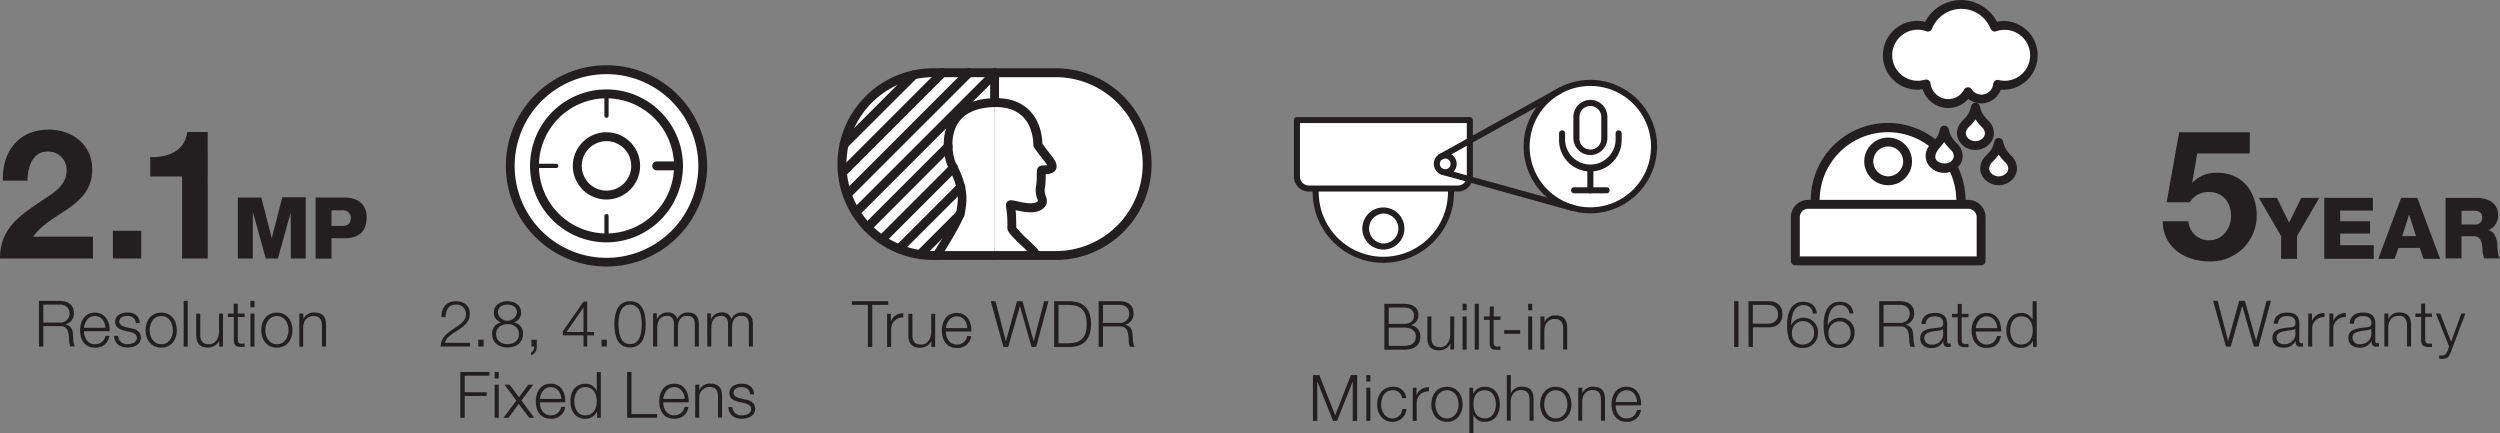 <svg xmlns="http://www.w3.org/2000/svg" viewBox="0 0 735 127.34"><rect x="0" y="0" width="735" height="127.34" fill="#808080" stroke="none"/><defs><style>.cls-1{fill:#231f20;}.cls-2{fill:#fff;}.cls-3{fill:none;stroke:#231f20;stroke-linecap:round;stroke-miterlimit:10;stroke-width:1.25px;}</style></defs><g id="Layer_2" data-name="Layer 2"><g id="Layer_1-2" data-name="Layer 1"><path class="cls-1" d="M138.25,101.88h-8.69c.09-3.93,4.11-4.89,6.36-7.13A3.32,3.32,0,0,0,137,92.26a2.72,2.72,0,0,0-3-2.7c-2.17,0-3,1.74-3,3.68h-1.19c-.06-2.72,1.36-4.68,4.22-4.68,2.31,0,4.1,1.26,4.1,3.72,0,2.2-1.61,3.58-3.32,4.69-1.28.87-3.64,2-4,3.81h7.33Z"/><path class="cls-1" d="M140.61,101.88v-2h1.58v2Z"/><path class="cls-1" d="M151.06,94.77v0a3.23,3.23,0,0,1,2.7,3.38c0,2.66-2.07,4-4.54,4s-4.55-1.32-4.55-4a3.33,3.33,0,0,1,2.68-3.38v0a2.86,2.86,0,0,1-2.15-2.91c0-2.26,2.05-3.3,4-3.3s4,1,4,3.3A2.89,2.89,0,0,1,151.06,94.77Zm1.51,3.41c0-1.91-1.58-2.9-3.35-2.87s-3.36.93-3.36,2.87,1.51,3,3.36,3S152.57,100.2,152.57,98.18ZM152,91.86c0-1.51-1.23-2.3-2.81-2.3s-2.83.79-2.83,2.3a2.85,2.85,0,0,0,5.64,0Z"/><path class="cls-1" d="M157.82,99.88v2a2.56,2.56,0,0,1-1.66,2.57v-.81a1.86,1.86,0,0,0,.87-1.77h-.8v-2Z"/><path class="cls-1" d="M165.45,97.44l6.11-8.77h1.08V97.6h2v1h-2v3.29h-1.09V98.59h-6.1Zm6.1.16V90.41h0l-5,7.19Z"/><path class="cls-1" d="M176.83,101.88v-2h1.58v2Z"/><path class="cls-1" d="M189.84,95.35c0,3.09-.76,6.81-4.6,6.81s-4.61-3.72-4.61-6.79.76-6.81,4.61-6.81S189.84,92.28,189.84,95.35Zm-8,0c0,2.3.4,5.81,3.42,5.81s3.41-3.51,3.41-5.81-.39-5.79-3.41-5.79S181.82,93.07,181.82,95.35Z"/><path class="cls-1" d="M192,92.14h1.1v1.64h.06a3.4,3.4,0,0,1,3.18-1.92,2.69,2.69,0,0,1,2.79,1.91,3.3,3.3,0,0,1,3.1-1.91c2.13,0,3.22,1.11,3.22,3.42v6.6h-1.18V95.33c0-1.6-.61-2.47-2.31-2.47-2.05,0-2.64,1.7-2.64,3.51v5.51h-1.19v-6.6c0-1.33-.52-2.42-2-2.42-2.06,0-2.89,1.55-2.91,3.58v5.44H192Z"/><path class="cls-1" d="M207.92,92.14H209v1.64h.06a3.4,3.4,0,0,1,3.18-1.92,2.71,2.71,0,0,1,2.8,1.91,3.28,3.28,0,0,1,3.09-1.91c2.13,0,3.22,1.11,3.22,3.42v6.6h-1.18V95.33c0-1.6-.61-2.47-2.31-2.47-2.05,0-2.64,1.7-2.64,3.51v5.51h-1.18v-6.6c0-1.33-.53-2.42-2-2.42-2.06,0-2.89,1.55-2.91,3.58v5.44h-1.18Z"/><path class="cls-1" d="M135.34,109.36h8.55v1.1h-7.26v4.86h6.45v1.1h-6.45v6.41h-1.29Z"/><path class="cls-1" d="M145.43,109.36h1.19v1.91h-1.19Zm0,3.73h1.19v9.74h-1.19Z"/><path class="cls-1" d="M151.81,117.77l-3.48-4.68h1.49l2.77,3.7,2.72-3.7h1.48l-3.5,4.66,3.79,5.08h-1.51l-3.06-4.09-3,4.09H148Z"/><path class="cls-1" d="M158.72,118.28c0,1.74.92,3.83,3.2,3.83a3,3,0,0,0,3.06-2.49h1.19a4,4,0,0,1-4.25,3.49c-3.09,0-4.39-2.38-4.39-5.15,0-2.56,1.3-5.15,4.39-5.15s4.38,2.74,4.28,5.47Zm6.3-1c-.06-1.79-1.17-3.47-3.1-3.47s-3,1.7-3.2,3.47Z"/><path class="cls-1" d="M176.64,122.83h-1.09V121h0a3.87,3.87,0,0,1-3.47,2.13c-3,0-4.38-2.39-4.38-5.15s1.42-5.15,4.38-5.15a3.46,3.46,0,0,1,3.37,2.13h0v-5.58h1.19Zm-4.6-.72c2.53,0,3.41-2.13,3.41-4.15s-.88-4.15-3.41-4.15c-2.27,0-3.19,2.13-3.19,4.15S169.77,122.11,172,122.11Z"/><path class="cls-1" d="M184.37,109.36h1.28v12.37h7.54v1.1h-8.82Z"/><path class="cls-1" d="M195,118.28c0,1.74.92,3.83,3.2,3.83a3,3,0,0,0,3.06-2.49h1.19c-.51,2.21-1.79,3.49-4.25,3.49-3.09,0-4.39-2.38-4.39-5.15,0-2.56,1.3-5.15,4.39-5.15s4.38,2.74,4.28,5.47Zm6.3-1c-.06-1.79-1.17-3.47-3.1-3.47s-3,1.7-3.2,3.47Z"/><path class="cls-1" d="M204.41,113.09h1.19v1.68h0a3.31,3.31,0,0,1,3.12-2c2.73,0,3.56,1.44,3.56,3.76v6.26h-1.19v-6.08c0-1.67-.54-2.94-2.47-2.94a3.07,3.07,0,0,0-3.05,3.34v5.68h-1.19Z"/><path class="cls-1" d="M220.52,115.94c-.06-1.47-1.19-2.13-2.55-2.13-1.05,0-2.3.42-2.3,1.68,0,1.06,1.21,1.43,2,1.64l1.59.36c1.35.21,2.77,1,2.77,2.7,0,2.11-2.1,2.92-3.91,2.92-2.26,0-3.81-1.06-4-3.43h1.19a2.57,2.57,0,0,0,2.87,2.43c1.11,0,2.66-.49,2.66-1.85,0-1.13-1.06-1.51-2.13-1.77l-1.53-.34c-1.55-.42-2.72-.94-2.72-2.6,0-2,1.94-2.74,3.66-2.74,2,0,3.49,1,3.57,3.13Z"/><circle class="cls-2" cx="178.31" cy="48.77" r="28.28"/><path class="cls-1" d="M178.31,78.36A29.59,29.59,0,1,1,207.9,48.77,29.63,29.63,0,0,1,178.31,78.36Zm0-56.56a27,27,0,1,0,27,27A27,27,0,0,0,178.31,21.8Z"/><path class="cls-1" d="M178.31,71.25a22.48,22.48,0,1,1,22.48-22.48A22.51,22.51,0,0,1,178.31,71.25Zm0-42.34a19.86,19.86,0,1,0,19.86,19.86A19.89,19.89,0,0,0,178.31,28.91Z"/><path class="cls-1" d="M178.31,58.66a9.89,9.89,0,1,1,9.88-9.89A9.91,9.91,0,0,1,178.31,58.66Zm0-17.16a7.27,7.27,0,1,0,7.27,7.27A7.28,7.28,0,0,0,178.31,41.5Z"/><line class="cls-3" x1="157.13" y1="48.77" x2="163.54" y2="48.77"/><path class="cls-1" d="M199.48,50.08h-6.41a1.31,1.31,0,0,1,0-2.62h6.41a1.31,1.31,0,1,1,0,2.62Z"/><line class="cls-3" x1="178.31" y1="69.94" x2="178.31" y2="63.53"/><line class="cls-3" x1="178.31" y1="34.01" x2="178.31" y2="27.6"/><path class="cls-1" d="M661.41,45.11H646l-1.48,8.46.1.1A9.48,9.48,0,0,1,652,50.8c7.33,0,11.48,5.69,11.48,12.66a13.44,13.44,0,0,1-13.82,13.39c-7.23,0-13.72-4-13.83-11.8h7.55a6,6,0,0,0,6.12,5.58c3.93,0,6.43-3.45,6.43-7.17,0-3.88-2.39-7-6.43-7a6.28,6.28,0,0,0-5.69,3H637l3.67-20.58h20.79Z"/><path class="cls-1" d="M675.32,69.43v6.68h-4.67V69.43l-6.54-11.26h5.3L673,65.46l3.57-7.29h5.3Z"/><path class="cls-1" d="M683.33,58.17h14.3v3.74H688v3.14h8.8v3.62H688v3.42h9.88v4H683.33Z"/><path class="cls-1" d="M705.94,58.17h4.75l6.71,17.94h-4.88l-1.1-3.21h-6.26L704,76.11h-4.8Zm.3,11.26h4.07l-2-6.28h-.05Z"/><path class="cls-1" d="M719,58.17h9.14c3.17,0,6.29,1.43,6.29,5a4.61,4.61,0,0,1-2.82,4.5v0c1.91.45,2.47,2.59,2.62,4.3,0,.75.12,3.39.75,4h-4.62a8.7,8.7,0,0,1-.53-2.86c-.13-1.81-.43-3.67-2.61-3.67h-3.55v6.53H719ZM723.69,66h3.92a1.92,1.92,0,0,0,2.16-2.11c0-1.33-1-1.94-2.36-1.94h-3.72Z"/><path class="cls-1" d="M650.64,88.44H652l3.05,11.79h0l3.28-11.79H660l3.3,11.79h0l3.08-11.79h1.28L664,101.91h-1.36l-3.41-12h0l-3.4,12h-1.4Z"/><path class="cls-1" d="M668.48,95.16c.11-2.28,1.71-3.26,3.94-3.26,1.72,0,3.58.52,3.58,3.13v5.16a.63.63,0,0,0,.7.72,1.43,1.43,0,0,0,.38-.07v1a3.12,3.12,0,0,1-.78.08c-1.2,0-1.39-.68-1.39-1.7h0a3.7,3.7,0,0,1-3.54,2c-1.8,0-3.27-.88-3.27-2.84,0-2.74,2.66-2.83,5.23-3.14,1-.11,1.53-.24,1.53-1.32,0-1.6-1.16-2-2.55-2s-2.57.68-2.6,2.27Zm6.34,1.43h0c-.16.28-.68.38-1,.44-2,.35-4.53.34-4.53,2.24a2,2,0,0,0,2.17,1.92,3.14,3.14,0,0,0,3.4-3Z"/><path class="cls-1" d="M678.63,92.18h1.09v2.28h0a3.58,3.58,0,0,1,3.68-2.41v1.18a3.36,3.36,0,0,0-3.62,3.49v5.19h-1.19Z"/><path class="cls-1" d="M684.85,92.18H686v2.28h0a3.57,3.57,0,0,1,3.67-2.41v1.18A3.36,3.36,0,0,0,686,96.72v5.19h-1.19Z"/><path class="cls-1" d="M690.81,95.16c.11-2.28,1.71-3.26,3.94-3.26,1.72,0,3.58.52,3.58,3.13v5.16a.63.63,0,0,0,.7.72,1.43,1.43,0,0,0,.38-.07v1a3.12,3.12,0,0,1-.78.08c-1.2,0-1.39-.68-1.39-1.7h0a3.7,3.7,0,0,1-3.54,2c-1.8,0-3.27-.88-3.27-2.84,0-2.74,2.66-2.83,5.23-3.14,1-.11,1.53-.24,1.53-1.32,0-1.6-1.16-2-2.55-2s-2.57.68-2.6,2.27Zm6.34,1.43h0c-.16.28-.68.38-1,.44-2,.35-4.53.34-4.53,2.24a2,2,0,0,0,2.17,1.92,3.14,3.14,0,0,0,3.4-3Z"/><path class="cls-1" d="M701,92.18h1.19v1.68h0a3.29,3.29,0,0,1,3.11-2c2.73,0,3.56,1.43,3.56,3.75v6.26h-1.19V95.84c0-1.68-.54-3-2.47-3s-3,1.44-3.05,3.34v5.68H701Z"/><path class="cls-1" d="M713,92.18h2v1h-2v6.56c0,.77.11,1.23,1,1.28.34,0,.68,0,1,0v1c-.36,0-.7,0-1.06,0-1.58,0-2.13-.53-2.11-2.18V93.18h-1.7v-1h1.7V89.25H713Z"/><path class="cls-1" d="M716.16,92.18h1.26l3.21,8.3,3-8.3h1.19l-4.23,11.22c-.68,1.64-1.08,2.11-2.57,2.11a3.35,3.35,0,0,1-.9-.09v-1a4.67,4.67,0,0,0,.81.09c1.06,0,1.3-.62,1.7-1.52l.41-1.12Z"/><path class="cls-1" d="M250.46,88.55h10.67v1.09h-4.69V102h-1.28V89.64h-4.7Z"/><path class="cls-1" d="M260.8,92.28h1.1v2.29h0a3.59,3.59,0,0,1,3.67-2.42v1.19A3.35,3.35,0,0,0,262,96.83V102H260.8Z"/><path class="cls-1" d="M274.92,102h-1.09v-1.76h0a3.62,3.62,0,0,1-3.36,2c-2.45,0-3.41-1.44-3.41-3.7V92.28h1.19v6.34c.05,1.75.72,2.68,2.6,2.68,2,0,2.93-1.92,2.93-3.91V92.28h1.18Z"/><path class="cls-1" d="M278.09,97.47c0,1.74.93,3.83,3.21,3.83a3,3,0,0,0,3.06-2.49h1.18a4,4,0,0,1-4.24,3.49c-3.09,0-4.39-2.38-4.39-5.15,0-2.57,1.3-5.15,4.39-5.15s4.38,2.73,4.28,5.47Zm6.3-1c-.05-1.79-1.17-3.47-3.09-3.47s-3,1.7-3.21,3.47Z"/><path class="cls-1" d="M291.29,88.55h1.38l3.06,11.79h0L299,88.55h1.61l3.3,11.79h0l3.07-11.79h1.28L304.63,102h-1.36L299.86,90h0L296.42,102H295Z"/><path class="cls-1" d="M309.92,88.55h4.66c4.06.09,6.19,2.32,6.19,6.73s-2.13,6.64-6.19,6.74h-4.66Zm1.29,12.37h2.73c3.87,0,5.55-1.62,5.55-5.64s-1.68-5.66-5.55-5.64h-2.73Z"/><path class="cls-1" d="M323,88.55h6.17c2.22,0,4.09,1.07,4.09,3.51a3.24,3.24,0,0,1-2.62,3.43v0c1.75.22,2.26,1.43,2.35,3,.06.93.06,2.78.63,3.46h-1.42a5.41,5.41,0,0,1-.36-2.1c-.11-1.88-.26-4-2.69-3.88h-4.87v6H323Zm1.28,6.39h4.79A2.68,2.68,0,0,0,332,92.32c0-1.64-1-2.68-2.91-2.68h-4.79Z"/><path class="cls-2" d="M292.4,21.38h18a26.87,26.87,0,0,1,0,53.74h-18"/><path class="cls-1" d="M310.39,76.43h-18a1.31,1.31,0,0,1,0-2.62h18a25.56,25.56,0,0,0,0-51.12h-18a1.31,1.31,0,0,1,0-2.62h18a28.18,28.18,0,0,1,0,56.36Z"/><path class="cls-2" d="M292.4,75.12h-18a26.87,26.87,0,0,1,0-53.74h18v8.15"/><path class="cls-1" d="M292.4,76.43h-18a28.18,28.18,0,0,1,0-56.36h18a1.31,1.31,0,0,1,1.31,1.31v8.15a1.31,1.31,0,1,1-2.61,0V22.69H274.42a25.56,25.56,0,0,0,0,51.12h18a1.31,1.31,0,0,1,0,2.62Z"/><path class="cls-1" d="M259.25,71.73a1.31,1.31,0,0,1-.92-2.24L279.42,48.4a1.31,1.31,0,1,1,1.85,1.86L260.18,71.35A1.33,1.33,0,0,1,259.25,71.73Z"/><path class="cls-1" d="M255,68.14a1.32,1.32,0,0,1-.93-2.24l23.75-23.75A1.31,1.31,0,0,1,279.71,44L256,67.75A1.32,1.32,0,0,1,255,68.14Z"/><path class="cls-1" d="M251.63,63.74a1.32,1.32,0,0,1-.93-2.24l40.78-40.77a1.29,1.29,0,0,1,1.85,0,1.31,1.31,0,0,1,0,1.85L252.56,63.35A1.3,1.3,0,0,1,251.63,63.74Z"/><path class="cls-1" d="M249.1,58.46a1.29,1.29,0,0,1-.93-.38,1.31,1.31,0,0,1,0-1.85l35.77-35.78a1.31,1.31,0,0,1,1.85,1.86L250,58.08A1.27,1.27,0,0,1,249.1,58.46Z"/><path class="cls-1" d="M247.68,52.07a1.32,1.32,0,0,1-.93-2.24l29.38-29.38A1.31,1.31,0,0,1,278,22.31L248.61,51.68A1.3,1.3,0,0,1,247.68,52.07Z"/><path class="cls-1" d="M248.21,43.73a1.29,1.29,0,0,1-.93-.38,1.31,1.31,0,0,1,0-1.85l20.39-20.4A1.31,1.31,0,1,1,269.52,23L249.13,43.35A1.27,1.27,0,0,1,248.21,43.73Z"/><path class="cls-1" d="M270.49,76.11a1.31,1.31,0,0,1-.92-2.24l11.74-11.74A1.31,1.31,0,0,1,283.16,64L271.42,75.73A1.33,1.33,0,0,1,270.49,76.11Z"/><path class="cls-1" d="M264.34,74.46a1.32,1.32,0,0,1-.93-2.24l18.14-18.14a1.31,1.31,0,1,1,1.86,1.85L265.26,74.07A1.28,1.28,0,0,1,264.34,74.46Z"/><path class="cls-1" d="M275.45,76.43a1.41,1.41,0,0,1-.71-.2,1.31,1.31,0,0,1-.4-1.81C277.57,69.34,281,63.31,281.2,62l.12-.75c.36-2.25.91-5.65-2.58-12.18-.89-1.67-2.53-8.25.35-13.54,2.13-3.9,6.08-6.12,11.76-6.6,5-.4,8.86.71,11.6,3.34,3.61,3.46,4,8.41,4,9.95.92,1.28,1.67,2.24,2.25,3,1.26,1.6,1.95,2.48,1.93,3.73,0,1.88-2,2.21-3.19,2.28,0,.18,0,.38,0,.58a23.06,23.06,0,0,1-.25,3.52,4,4,0,0,0,.27,2.25c.33,1,.87,2.64-1.15,4-2.18,1.43-5.51.7-7.72.21.16,1.5.18,3.3.19,5.08a29.39,29.39,0,0,0,3.35,3.49c2.12,2,3.45,3.3,3.87,4.28a1.31,1.31,0,0,1-2.41,1,25.14,25.14,0,0,0-3.26-3.42c-3-2.88-4.17-4.07-4.17-5.23a31.17,31.17,0,0,0-.4-6.31,1.57,1.57,0,0,1,.35-1.35c.66-.67,1.5-.48,3-.14s4.48,1,5.74.16a1,1,0,0,0,.31-.26,5.38,5.38,0,0,0-.21-.7,6.53,6.53,0,0,1-.36-3.56,21.35,21.35,0,0,0,.22-3.08c0-1.68,0-2.37.75-2.84a2.36,2.36,0,0,1,1.31-.28c.22,0,.68,0,1-.08a15.63,15.63,0,0,0-1.25-1.72c-.66-.84-1.52-1.93-2.58-3.44a1.31,1.31,0,0,1-.24-.81s.14-5.21-3.24-8.43c-2.19-2.08-5.4-2.95-9.57-2.6-4.74.39-8,2.15-9.67,5.23-2.36,4.33-.93,9.94-.33,11.06,3.89,7.3,3.23,11.39,2.84,13.83l-.1.69c-.35,2.53-6.1,11.66-7.25,13.46A1.29,1.29,0,0,1,275.45,76.43Z"/><path class="cls-1" d="M407,89.32h5.7c2.26,0,4.32.79,4.32,3.3a3,3,0,0,1-2.34,3v0A3.16,3.16,0,0,1,417.57,99c0,1.28-.45,3.83-4.83,3.83H407Zm1.29,5.9h4.41c2.06,0,3-1,3-2.28,0-1.68-1-2.53-3-2.53h-4.41Zm0,6.47h4.41c1.9,0,3.55-.62,3.55-2.78,0-1.71-1.31-2.6-3.55-2.6h-4.41Z"/><path class="cls-1" d="M427.51,102.78h-1.1V101h0a3.61,3.61,0,0,1-3.36,2c-2.45,0-3.41-1.43-3.41-3.69V93.05h1.19v6.34c.06,1.75.72,2.68,2.6,2.68,2,0,2.93-1.93,2.93-3.91V93.05h1.19Z"/><path class="cls-1" d="M430,89.32h1.19v1.9H430Zm0,3.73h1.19v9.73H430Z"/><path class="cls-1" d="M433.58,89.32h1.19v13.46h-1.19Z"/><path class="cls-1" d="M439.14,93.05h2v1h-2v6.56c0,.78.11,1.23,1,1.29a8.72,8.72,0,0,0,1-.06v1c-.36,0-.7,0-1.06,0-1.58,0-2.13-.52-2.11-2.18V94.05h-1.7v-1H438V90.13h1.19Z"/><path class="cls-1" d="M442.21,98.14V97.05h4.72v1.09Z"/><path class="cls-1" d="M449.28,89.32h1.19v1.9h-1.19Zm0,3.73h1.19v9.73h-1.19Z"/><path class="cls-1" d="M452.89,93.05h1.19v1.68h0a3.29,3.29,0,0,1,3.11-2c2.74,0,3.57,1.43,3.57,3.75v6.26h-1.19V96.71c0-1.68-.55-2.94-2.47-2.94s-3,1.43-3.06,3.33v5.68h-1.19Z"/><path class="cls-1" d="M386,110.27h1.88l4.66,11.8,4.64-11.8H399v13.46h-1.29V112.1h0l-4.61,11.63h-1.2l-4.62-11.63h0v11.63H386Z"/><path class="cls-1" d="M401.7,110.27h1.19v1.9H401.7Zm0,3.73h1.19v9.73H401.7Z"/><path class="cls-1" d="M412.22,117.06a2.65,2.65,0,0,0-2.76-2.34c-2.28,0-3.41,2.07-3.41,4.15s1.13,4.15,3.41,4.15a2.91,2.91,0,0,0,2.83-2.78h1.19a4,4,0,0,1-4,3.78c-3,0-4.6-2.36-4.6-5.15s1.62-5.15,4.6-5.15a3.63,3.63,0,0,1,3.94,3.34Z"/><path class="cls-1" d="M415.36,114h1.09v2.28h0a3.59,3.59,0,0,1,3.68-2.41v1.19a3.35,3.35,0,0,0-3.62,3.49v5.18h-1.19Z"/><path class="cls-1" d="M430,118.87c0,2.79-1.62,5.15-4.6,5.15s-4.6-2.36-4.6-5.15,1.62-5.15,4.6-5.15S430,116.07,430,118.87Zm-8,0c0,2.07,1.13,4.15,3.41,4.15s3.41-2.08,3.41-4.15-1.13-4.15-3.41-4.15S422,116.79,422,118.87Z"/><path class="cls-1" d="M432,114h1.09v1.85h0a3.64,3.64,0,0,1,3.47-2.13c3,0,4.38,2.39,4.38,5.15s-1.42,5.15-4.38,5.15a3.49,3.49,0,0,1-3.38-2.13h0v5.45H432Zm4.6.72c-2.62,0-3.41,1.94-3.41,4.15,0,2,.88,4.15,3.41,4.15,2.26,0,3.19-2.14,3.19-4.15S438.82,114.72,436.56,114.72Z"/><path class="cls-1" d="M443,110.27h1.19v5.41h0a3.31,3.31,0,0,1,3.12-2c2.73,0,3.56,1.43,3.56,3.75v6.26h-1.19v-6.07c0-1.68-.54-2.94-2.47-2.94s-3,1.43-3.05,3.34v5.67H443Z"/><path class="cls-1" d="M462,118.87c0,2.79-1.62,5.15-4.6,5.15s-4.6-2.36-4.6-5.15,1.62-5.15,4.6-5.15S462,116.07,462,118.87Zm-8,0c0,2.07,1.13,4.15,3.41,4.15s3.41-2.08,3.41-4.15-1.13-4.15-3.41-4.15S454,116.79,454,118.87Z"/><path class="cls-1" d="M464,114h1.19v1.68h0a3.31,3.31,0,0,1,3.11-2c2.74,0,3.57,1.43,3.57,3.75v6.26h-1.19v-6.07c0-1.68-.55-2.94-2.47-2.94s-3,1.43-3.05,3.34v5.67H464Z"/><path class="cls-1" d="M475,119.19c0,1.73.93,3.83,3.21,3.83a3,3,0,0,0,3.06-2.49h1.18A4,4,0,0,1,478.2,124c-3.09,0-4.4-2.38-4.4-5.15,0-2.57,1.31-5.15,4.4-5.15s4.38,2.73,4.28,5.47Zm6.3-1c-.05-1.79-1.17-3.47-3.09-3.47s-3,1.69-3.21,3.47Z"/><path class="cls-2" d="M386.87,55.43c0,.35-.06.7-.06,1.06a19.9,19.9,0,0,0,39.8,0c0-.36,0-.71-.05-1.06"/><path class="cls-1" d="M406.71,77.28a20.82,20.82,0,0,1-20.79-20.79c0-.28,0-.55,0-.83l0-.28a.91.91,0,0,1,.94-.84.89.89,0,0,1,.84.94l0,.3c0,.24,0,.47,0,.71a19,19,0,1,0,38,0c0-.23,0-.46,0-.69l0-.32a.9.9,0,0,1,1.79-.1l0,.3q0,.41,0,.81A20.81,20.81,0,0,1,406.71,77.28Z"/><path class="cls-1" d="M406.71,73.37h0a6.19,6.19,0,0,1,0-12.38h0a6.19,6.19,0,1,1,0,12.38Zm0-10.59a4.41,4.41,0,0,0,0,8.81h0a4.4,4.4,0,0,0,4.41-4.4h0a4.41,4.41,0,0,0-4.4-4.41Z"/><path class="cls-2" d="M381.3,35.3V51.92a3.52,3.52,0,0,0,3.51,3.51h43.81a3.52,3.52,0,0,0,3.51-3.51V35.3Z"/><path class="cls-1" d="M428.62,56.32H384.81a4.4,4.4,0,0,1-4.4-4.4V35.3a.89.89,0,0,1,.89-.89h50.83a.89.89,0,0,1,.89.89V51.92A4.4,4.4,0,0,1,428.62,56.32ZM382.19,36.19V51.92a2.62,2.62,0,0,0,2.62,2.62h43.81a2.63,2.63,0,0,0,2.62-2.62V36.19Z"/><circle class="cls-2" cx="467.57" cy="43.11" r="18.72"/><path class="cls-1" d="M467.57,62.72a19.62,19.62,0,1,1,19.61-19.61A19.64,19.64,0,0,1,467.57,62.72Zm0-37.45A17.84,17.84,0,1,0,485.4,43.11,17.86,17.86,0,0,0,467.57,25.27Z"/><path class="cls-1" d="M472.43,56.84H462.7a.9.9,0,0,1,0-1.79h9.73a.9.9,0,0,1,0,1.79Z"/><path class="cls-1" d="M467.57,56.84a.89.89,0,0,1-.9-.89V49.53a.9.9,0,1,1,1.79,0V56A.89.89,0,0,1,467.57,56.84Z"/><path class="cls-1" d="M467.57,50.42a9.22,9.22,0,0,1-9.21-9.21v-2a.89.89,0,1,1,1.78,0v2a7.43,7.43,0,0,0,14.85,0v-2a.89.89,0,1,1,1.78,0v2A9.22,9.22,0,0,1,467.57,50.42Z"/><path class="cls-1" d="M467.57,45.58a5,5,0,0,1-5-5V34.37a5,5,0,0,1,10,0v6.21A5,5,0,0,1,467.57,45.58Zm0-14.42a3.21,3.21,0,0,0-3.21,3.21v6.21a3.21,3.21,0,1,0,6.41,0V34.37A3.21,3.21,0,0,0,467.57,31.16Z"/><path class="cls-1" d="M424.9,51.54a3.36,3.36,0,1,1,3.36-3.36A3.36,3.36,0,0,1,424.9,51.54Zm0-4.93a1.58,1.58,0,1,0,1.57,1.57A1.57,1.57,0,0,0,424.9,46.61Z"/><path class="cls-1" d="M423.72,46.9a.89.89,0,0,1-.78-.45.9.9,0,0,1,.35-1.22l34.78-19.3a.9.9,0,1,1,.87,1.57L424.15,46.79A.81.81,0,0,1,423.72,46.9Z"/><path class="cls-1" d="M462.3,62a1,1,0,0,1-.23,0L424,51.41a.9.9,0,1,1,.47-1.73l38.11,10.54A.9.9,0,0,1,462.3,62Z"/><path class="cls-1" d="M509.84,88.55h1.29V102h-1.29Z"/><path class="cls-1" d="M514.05,88.55h6c2.42,0,4,1.41,4,3.85s-1.58,3.84-4,3.84h-4.69V102h-1.28Zm1.28,6.6h4.41c1.78,0,3-.91,3-2.75s-1.22-2.76-3-2.76h-4.41Z"/><path class="cls-1" d="M533,92.15a2.67,2.67,0,0,0-2.75-2.45c-3.08,0-3.64,3.51-3.64,5.9h0a4,4,0,0,1,3.51-2.19,4.17,4.17,0,0,1,4.36,4.42,4.33,4.33,0,0,1-4.47,4.47c-3.21,0-4.62-1.87-4.62-7,0-1.56.4-6.58,4.72-6.58,2.32,0,3.77,1.15,4.05,3.45Zm-6.15,5.75a3.09,3.09,0,0,0,3.3,3.4,3.23,3.23,0,0,0,3.17-3.4,3.19,3.19,0,0,0-3.18-3.49A3.23,3.23,0,0,0,526.86,97.9Z"/><path class="cls-1" d="M543.74,92.15A2.67,2.67,0,0,0,541,89.7c-3.08,0-3.64,3.51-3.64,5.9h0a4,4,0,0,1,3.51-2.19,4.17,4.17,0,0,1,4.36,4.42,4.33,4.33,0,0,1-4.47,4.47c-3.21,0-4.62-1.87-4.62-7,0-1.56.39-6.58,4.71-6.58,2.32,0,3.78,1.15,4.06,3.45Zm-6.15,5.75a3.09,3.09,0,0,0,3.3,3.4,3.23,3.23,0,0,0,3.17-3.4,3.24,3.24,0,1,0-6.47,0Z"/><path class="cls-1" d="M552.49,88.55h6.16c2.23,0,4.1,1.07,4.1,3.51a3.24,3.24,0,0,1-2.62,3.43v0c1.75.22,2.26,1.43,2.35,3,.06.93.06,2.78.63,3.46h-1.42a5.41,5.41,0,0,1-.36-2.1c-.11-1.88-.26-4-2.69-3.88h-4.87v6h-1.28Zm1.28,6.39h4.79a2.68,2.68,0,0,0,2.91-2.62c0-1.64-1-2.68-2.91-2.68h-4.79Z"/><path class="cls-1" d="M564.92,95.26C565,93,566.64,92,568.86,92c1.72,0,3.59.53,3.59,3.13v5.17a.63.63,0,0,0,.69.72,1.07,1.07,0,0,0,.38-.08v1a3,3,0,0,1-.77.08c-1.21,0-1.4-.68-1.4-1.7h0a3.7,3.7,0,0,1-3.54,2c-1.79,0-3.26-.89-3.26-2.85,0-2.73,2.66-2.83,5.22-3.13,1-.11,1.53-.25,1.53-1.32,0-1.6-1.15-2-2.55-2s-2.56.68-2.6,2.26Zm6.34,1.44h0c-.15.28-.68.37-1,.43-2,.36-4.53.34-4.53,2.25a2,2,0,0,0,2.17,1.92,3.13,3.13,0,0,0,3.4-3.06Z"/><path class="cls-1" d="M576.74,92.28h2v1h-2v6.57c0,.77.12,1.22,1,1.28a8.72,8.72,0,0,0,1-.06v1c-.35,0-.69,0-1.05,0-1.59,0-2.14-.53-2.12-2.19V93.28h-1.69v-1h1.69V89.36h1.19Z"/><path class="cls-1" d="M580.89,97.47c0,1.74.93,3.83,3.21,3.83a3,3,0,0,0,3-2.49h1.19c-.51,2.21-1.79,3.49-4.24,3.49-3.09,0-4.39-2.38-4.39-5.15,0-2.57,1.3-5.15,4.39-5.15s4.38,2.73,4.28,5.47Zm6.3-1C587.14,94.68,586,93,584.1,93s-3,1.7-3.21,3.47Z"/><path class="cls-1" d="M598.82,102h-1.1v-1.85h0a3.87,3.87,0,0,1-3.47,2.13c-3,0-4.38-2.4-4.38-5.15S591.25,92,594.22,92a3.47,3.47,0,0,1,3.37,2.13h0V88.55h1.19Zm-4.6-.72c2.52,0,3.41-2.13,3.41-4.15S596.74,93,594.22,93C592,93,591,95.13,591,97.15S592,101.3,594.22,101.3Z"/><path class="cls-2" d="M576.46,60.08c0-.38.06-.76.06-1.14A21.27,21.27,0,0,0,574,48.83a4.41,4.41,0,0,1-5.24-.42,3.37,3.37,0,0,1-1.22-2.61A4,4,0,0,1,568.88,43l.23-.25a21.36,21.36,0,0,0-35.35,16.16c0,.38,0,.76,0,1.14"/><path class="cls-1" d="M576.46,61.39h-.07A1.31,1.31,0,0,1,575.15,60l0-.36c0-.23,0-.46,0-.7a20.19,20.19,0,0,0-1.84-8.39,5.86,5.86,0,0,1-1.74.26,5.45,5.45,0,0,1-3.77-1.43,4.67,4.67,0,0,1-1.66-3.58,4.78,4.78,0,0,1,1-2.86,20.05,20.05,0,0,0-32.16,16c0,.24,0,.47,0,.7l0,.36a1.31,1.31,0,1,1-2.61.15l0-.33c0-.29,0-.58,0-.88A22.67,22.67,0,0,1,570,41.79a1.33,1.33,0,0,1,.45.92,1.3,1.3,0,0,1-.35,1l-.22.25a2.8,2.8,0,0,0-1,1.88,2.08,2.08,0,0,0,.78,1.63,3.09,3.09,0,0,0,3.67.3,1.3,1.3,0,0,1,1.86.48,22.76,22.76,0,0,1,2.69,10.73c0,.3,0,.59,0,.88l0,.33A1.31,1.31,0,0,1,576.46,61.39Z"/><path class="cls-2" d="M580.78,31.55A10.45,10.45,0,0,0,581.7,34a9.18,9.18,0,0,0,1.56,2l.29.3a4,4,0,0,1,1.36,2.76,3.41,3.41,0,0,1-1.21,2.62,4.44,4.44,0,0,1-5.83,0,3.48,3.48,0,0,1-1.21-2.62A4,4,0,0,1,578,36.3l.31-.3a9.76,9.76,0,0,0,1.55-2A11,11,0,0,0,580.78,31.55Z"/><path class="cls-1" d="M580.79,44.08A5.58,5.58,0,0,1,577,42.66a4.77,4.77,0,0,1-1.65-3.6,5.28,5.28,0,0,1,1.74-3.68l.33-.32a9.11,9.11,0,0,0,1.33-1.69,10.9,10.9,0,0,0,.77-2.16,1.31,1.31,0,0,1,1.27-1h0a1.3,1.3,0,0,1,1.26,1,9.33,9.33,0,0,0,.79,2.14,7.89,7.89,0,0,0,1.35,1.7l.31.33a5.26,5.26,0,0,1,1.72,3.66,4.7,4.7,0,0,1-1.64,3.59A5.57,5.57,0,0,1,580.79,44.08Zm0-9a12.2,12.2,0,0,1-1.52,1.86l-.33.33a2.74,2.74,0,0,0-1,1.82,2.17,2.17,0,0,0,.79,1.66,3.14,3.14,0,0,0,4.07,0,2.13,2.13,0,0,0,.77-1.64,2.77,2.77,0,0,0-1-1.84l-.3-.33A11.25,11.25,0,0,1,580.79,35.05Z"/><path class="cls-2" d="M587.61,41.92a11.1,11.1,0,0,0,.9,2.47,10.16,10.16,0,0,0,1.55,2l.3.31a4,4,0,0,1,1.36,2.76,3.4,3.4,0,0,1-1.21,2.62,4.4,4.4,0,0,1-5.8,0,3.38,3.38,0,0,1-1.22-2.62,4,4,0,0,1,1.37-2.76l.29-.31a10.26,10.26,0,0,0,1.56-2A11.62,11.62,0,0,0,587.61,41.92Z"/><path class="cls-1" d="M587.61,54.45A5.5,5.5,0,0,1,583.83,53a4.69,4.69,0,0,1-1.65-3.58,5.23,5.23,0,0,1,1.76-3.7l.24-.27a8.79,8.79,0,0,0,1.39-1.72,10.49,10.49,0,0,0,.77-2.17,1.29,1.29,0,0,1,1.27-1,1.32,1.32,0,0,1,1.27,1,9.59,9.59,0,0,0,.79,2.17A8.8,8.8,0,0,0,591,45.45l.29.31A5.23,5.23,0,0,1,593,49.44,4.75,4.75,0,0,1,591.39,53,5.5,5.5,0,0,1,587.61,54.45Zm0-9a12.83,12.83,0,0,1-1.52,1.84l-.27.28a2.86,2.86,0,0,0-1,1.89,2.08,2.08,0,0,0,.78,1.63,3.08,3.08,0,0,0,4.06,0,2.1,2.1,0,0,0,.77-1.63,2.8,2.8,0,0,0-1-1.85l-.31-.32A13,13,0,0,1,587.61,45.43Z"/><path class="cls-2" d="M589.32,7.46a8.81,8.81,0,0,0-2.91.5,10.57,10.57,0,0,0-19.65,0,8.8,8.8,0,1,0-3,17.07,8.89,8.89,0,0,0,2.5-.37A6.56,6.56,0,0,0,578.58,27a4.77,4.77,0,0,0,8.69-2.17,9.28,9.28,0,0,0,2.05.26,8.8,8.8,0,0,0,0-17.6Z"/><path class="cls-1" d="M572.79,31.76a7.89,7.89,0,0,1-7.52-5.51,9.47,9.47,0,0,1-1.5.11A10.11,10.11,0,1,1,566,6.41a11.9,11.9,0,0,1,21.1,0,9.91,9.91,0,0,1,2.18-.24,10.11,10.11,0,0,1,0,20.21c-.34,0-.69,0-1.05-.05a6.09,6.09,0,0,1-9.54,2.74A7.87,7.87,0,0,1,572.79,31.76Zm-6.52-8.38a1.3,1.3,0,0,1,1.3,1.15,5.26,5.26,0,0,0,9.86,1.82,1.3,1.3,0,0,1,1.09-.68,1.23,1.23,0,0,1,1.15.57A3.45,3.45,0,0,0,586,24.67a1.32,1.32,0,0,1,1.6-1.15,7.74,7.74,0,0,0,1.76.23,7.49,7.49,0,1,0-2.47-14.56,1.3,1.3,0,0,1-1.65-.75,9.28,9.28,0,0,0-17.23,0,1.29,1.29,0,0,1-1.66.75,7.39,7.39,0,0,0-2.54-.45,7.49,7.49,0,0,0,0,15,7.31,7.31,0,0,0,2.12-.32A1.65,1.65,0,0,1,566.27,23.38Z"/><circle class="cls-2" cx="555.14" cy="47.45" r="5.69"/><path class="cls-1" d="M555.13,54.45h0a7,7,0,0,1-4.94-12,6.91,6.91,0,0,1,4.94-2h0a7,7,0,1,1,0,14Zm0-11.38a4.39,4.39,0,0,0-4.38,4.38,4.41,4.41,0,0,0,4.38,4.39h0a4.4,4.4,0,0,0,4.39-4.39,4.39,4.39,0,0,0-4.38-4.38Z"/><path class="cls-2" d="M582.44,76.73V63.85a3.77,3.77,0,0,0-3.77-3.77H531.6a3.77,3.77,0,0,0-3.77,3.77V76.73Z"/><path class="cls-1" d="M582.44,78H527.83a1.3,1.3,0,0,1-1.31-1.31V63.85a5.09,5.09,0,0,1,5.08-5.08h47.07a5.09,5.09,0,0,1,5.08,5.08V76.73A1.3,1.3,0,0,1,582.44,78Zm-53.3-2.62h52V63.85a2.47,2.47,0,0,0-2.47-2.46H531.6a2.46,2.46,0,0,0-2.46,2.46Z"/><path class="cls-2" d="M569.11,42.78a18.84,18.84,0,0,0,1.62-2,11.1,11.1,0,0,0,.9-2.47,11.1,11.1,0,0,0,.9,2.47,10.26,10.26,0,0,0,1.56,2l.29.31a4,4,0,0,1,1.37,2.77,3.43,3.43,0,0,1-1.21,2.61,4.65,4.65,0,0,1-.57.42A5,5,0,0,1,568.3,48C566.49,45.62,569.11,42.78,569.11,42.78Z"/><path class="cls-1" d="M571.69,50.66a6.09,6.09,0,0,1-4.3-1.76c-2.09-2.67-.42-5.73.75-7a17.78,17.78,0,0,0,1.45-1.79,10.42,10.42,0,0,0,.78-2.17,1.31,1.31,0,0,1,1.26-1h0a1.3,1.3,0,0,1,1.26,1,9.9,9.9,0,0,0,.79,2.17A8.58,8.58,0,0,0,575,41.81l.3.31a5.27,5.27,0,0,1,1.73,3.68,4.72,4.72,0,0,1-1.65,3.58,5.37,5.37,0,0,1-.73.55A6.43,6.43,0,0,1,571.69,50.66Zm-1.61-7s-1.84,2.07-.75,3.48a3.57,3.57,0,0,0,4,.53s.19-.14.31-.25a2.08,2.08,0,0,0,.78-1.63,2.77,2.77,0,0,0-1-1.85l-.31-.32a13,13,0,0,1-1.51-1.85,24.3,24.3,0,0,1-1.55,1.88Zm-1-.89h0Z"/><path class="cls-1" d="M.85,53.11c-.26-8.51,4.57-15,13.5-15,6.81,0,12.76,4.36,12.76,11.65,0,5.58-3,8.66-6.64,11.27s-8,4.73-10.74,8.56h17.6V76H0c.05-8.61,5.32-12.28,11.75-16.64,3.3-2.23,7.76-4.52,7.82-9.09A5.37,5.37,0,0,0,14,44.55c-4.46,0-5.9,4.63-5.9,8.56Z"/><path class="cls-1" d="M33.19,67.84h8.34V76H33.19Z"/><path class="cls-1" d="M61.08,76H53.53V51.89H44.17V46.2c5.26.1,10.1-1.7,10.9-7.39h6Z"/><path class="cls-1" d="M69.93,58.08h6.88L79.9,70h0l3.09-12h6.89V76h-4.4V62.4h0L81.71,76H78.14L74.37,62.4h-.05V76H69.93Z"/><path class="cls-1" d="M92.79,58.08h8.52c3.34,0,6.48,1.54,6.48,5.78,0,4.45-2.54,6.18-6.48,6.18H97.46v6H92.79Zm4.67,8.34h3.15c1.45,0,2.51-.6,2.51-2.23a2.2,2.2,0,0,0-2.51-2.36H97.46Z"/><path class="cls-1" d="M11.46,88.46h6.17c2.22,0,4.09,1.07,4.09,3.51A3.23,3.23,0,0,1,19.1,95.4v0c1.75.22,2.26,1.43,2.36,3,.06.93.06,2.78.62,3.45H20.67a5.32,5.32,0,0,1-.36-2.09c-.12-1.88-.27-4-2.7-3.88H12.74v6H11.46Zm1.28,6.39h4.79a2.68,2.68,0,0,0,2.91-2.62c0-1.64-1-2.68-2.91-2.68H12.74Z"/><path class="cls-1" d="M24.69,97.38c0,1.73.92,3.83,3.2,3.83A3,3,0,0,0,31,98.72h1.19c-.51,2.21-1.79,3.49-4.25,3.49-3.09,0-4.39-2.38-4.39-5.15,0-2.57,1.3-5.15,4.39-5.15s4.38,2.73,4.29,5.47Zm6.3-1c-.06-1.79-1.17-3.47-3.1-3.47s-3,1.7-3.2,3.47Z"/><path class="cls-1" d="M39.92,95c-.06-1.47-1.19-2.13-2.55-2.13-1,0-2.3.41-2.3,1.68,0,1,1.21,1.43,2,1.64l1.58.36c1.36.2,2.78,1,2.78,2.69,0,2.12-2.1,2.93-3.91,2.93-2.26,0-3.81-1.06-4-3.44h1.19a2.56,2.56,0,0,0,2.87,2.44c1.11,0,2.66-.49,2.66-1.85,0-1.13-1.06-1.51-2.13-1.77l-1.53-.34c-1.55-.42-2.72-1-2.72-2.61,0-2,1.95-2.73,3.66-2.73,1.94,0,3.49,1,3.57,3.13Z"/><path class="cls-1" d="M52,97.06c0,2.79-1.62,5.15-4.6,5.15s-4.6-2.36-4.6-5.15,1.62-5.15,4.6-5.15S52,94.27,52,97.06Zm-8,0c0,2.07,1.13,4.15,3.41,4.15s3.42-2.08,3.42-4.15-1.14-4.15-3.42-4.15S44,95,44,97.06Z"/><path class="cls-1" d="M54,88.46h1.19v13.46H54Z"/><path class="cls-1" d="M65.54,101.92H64.45v-1.75h0a3.62,3.62,0,0,1-3.36,2c-2.45,0-3.41-1.44-3.41-3.7V92.19h1.19v6.34c.06,1.75.72,2.68,2.6,2.68,2,0,2.93-1.93,2.93-3.91V92.19h1.18Z"/><path class="cls-1" d="M69.92,92.19h2v1h-2v6.57c0,.77.11,1.22,1,1.28a8.72,8.72,0,0,0,1-.06v1c-.36,0-.7,0-1.06,0-1.59,0-2.13-.53-2.11-2.19V93.19H67v-1h1.7V89.27h1.19Z"/><path class="cls-1" d="M73.63,88.46h1.19v1.9H73.63Zm0,3.73h1.19v9.73H73.63Z"/><path class="cls-1" d="M86,97.06c0,2.79-1.62,5.15-4.6,5.15s-4.6-2.36-4.6-5.15,1.62-5.15,4.6-5.15S86,94.27,86,97.06Zm-8,0c0,2.07,1.14,4.15,3.42,4.15s3.41-2.08,3.41-4.15-1.13-4.15-3.41-4.15S78,95,78,97.06Z"/><path class="cls-1" d="M88,92.19h1.18v1.68h0a3.31,3.31,0,0,1,3.11-2c2.74,0,3.57,1.43,3.57,3.75v6.26H94.66V95.85c0-1.68-.55-2.94-2.47-2.94s-3,1.43-3.06,3.34v5.67H88Z"/></g></g></svg>